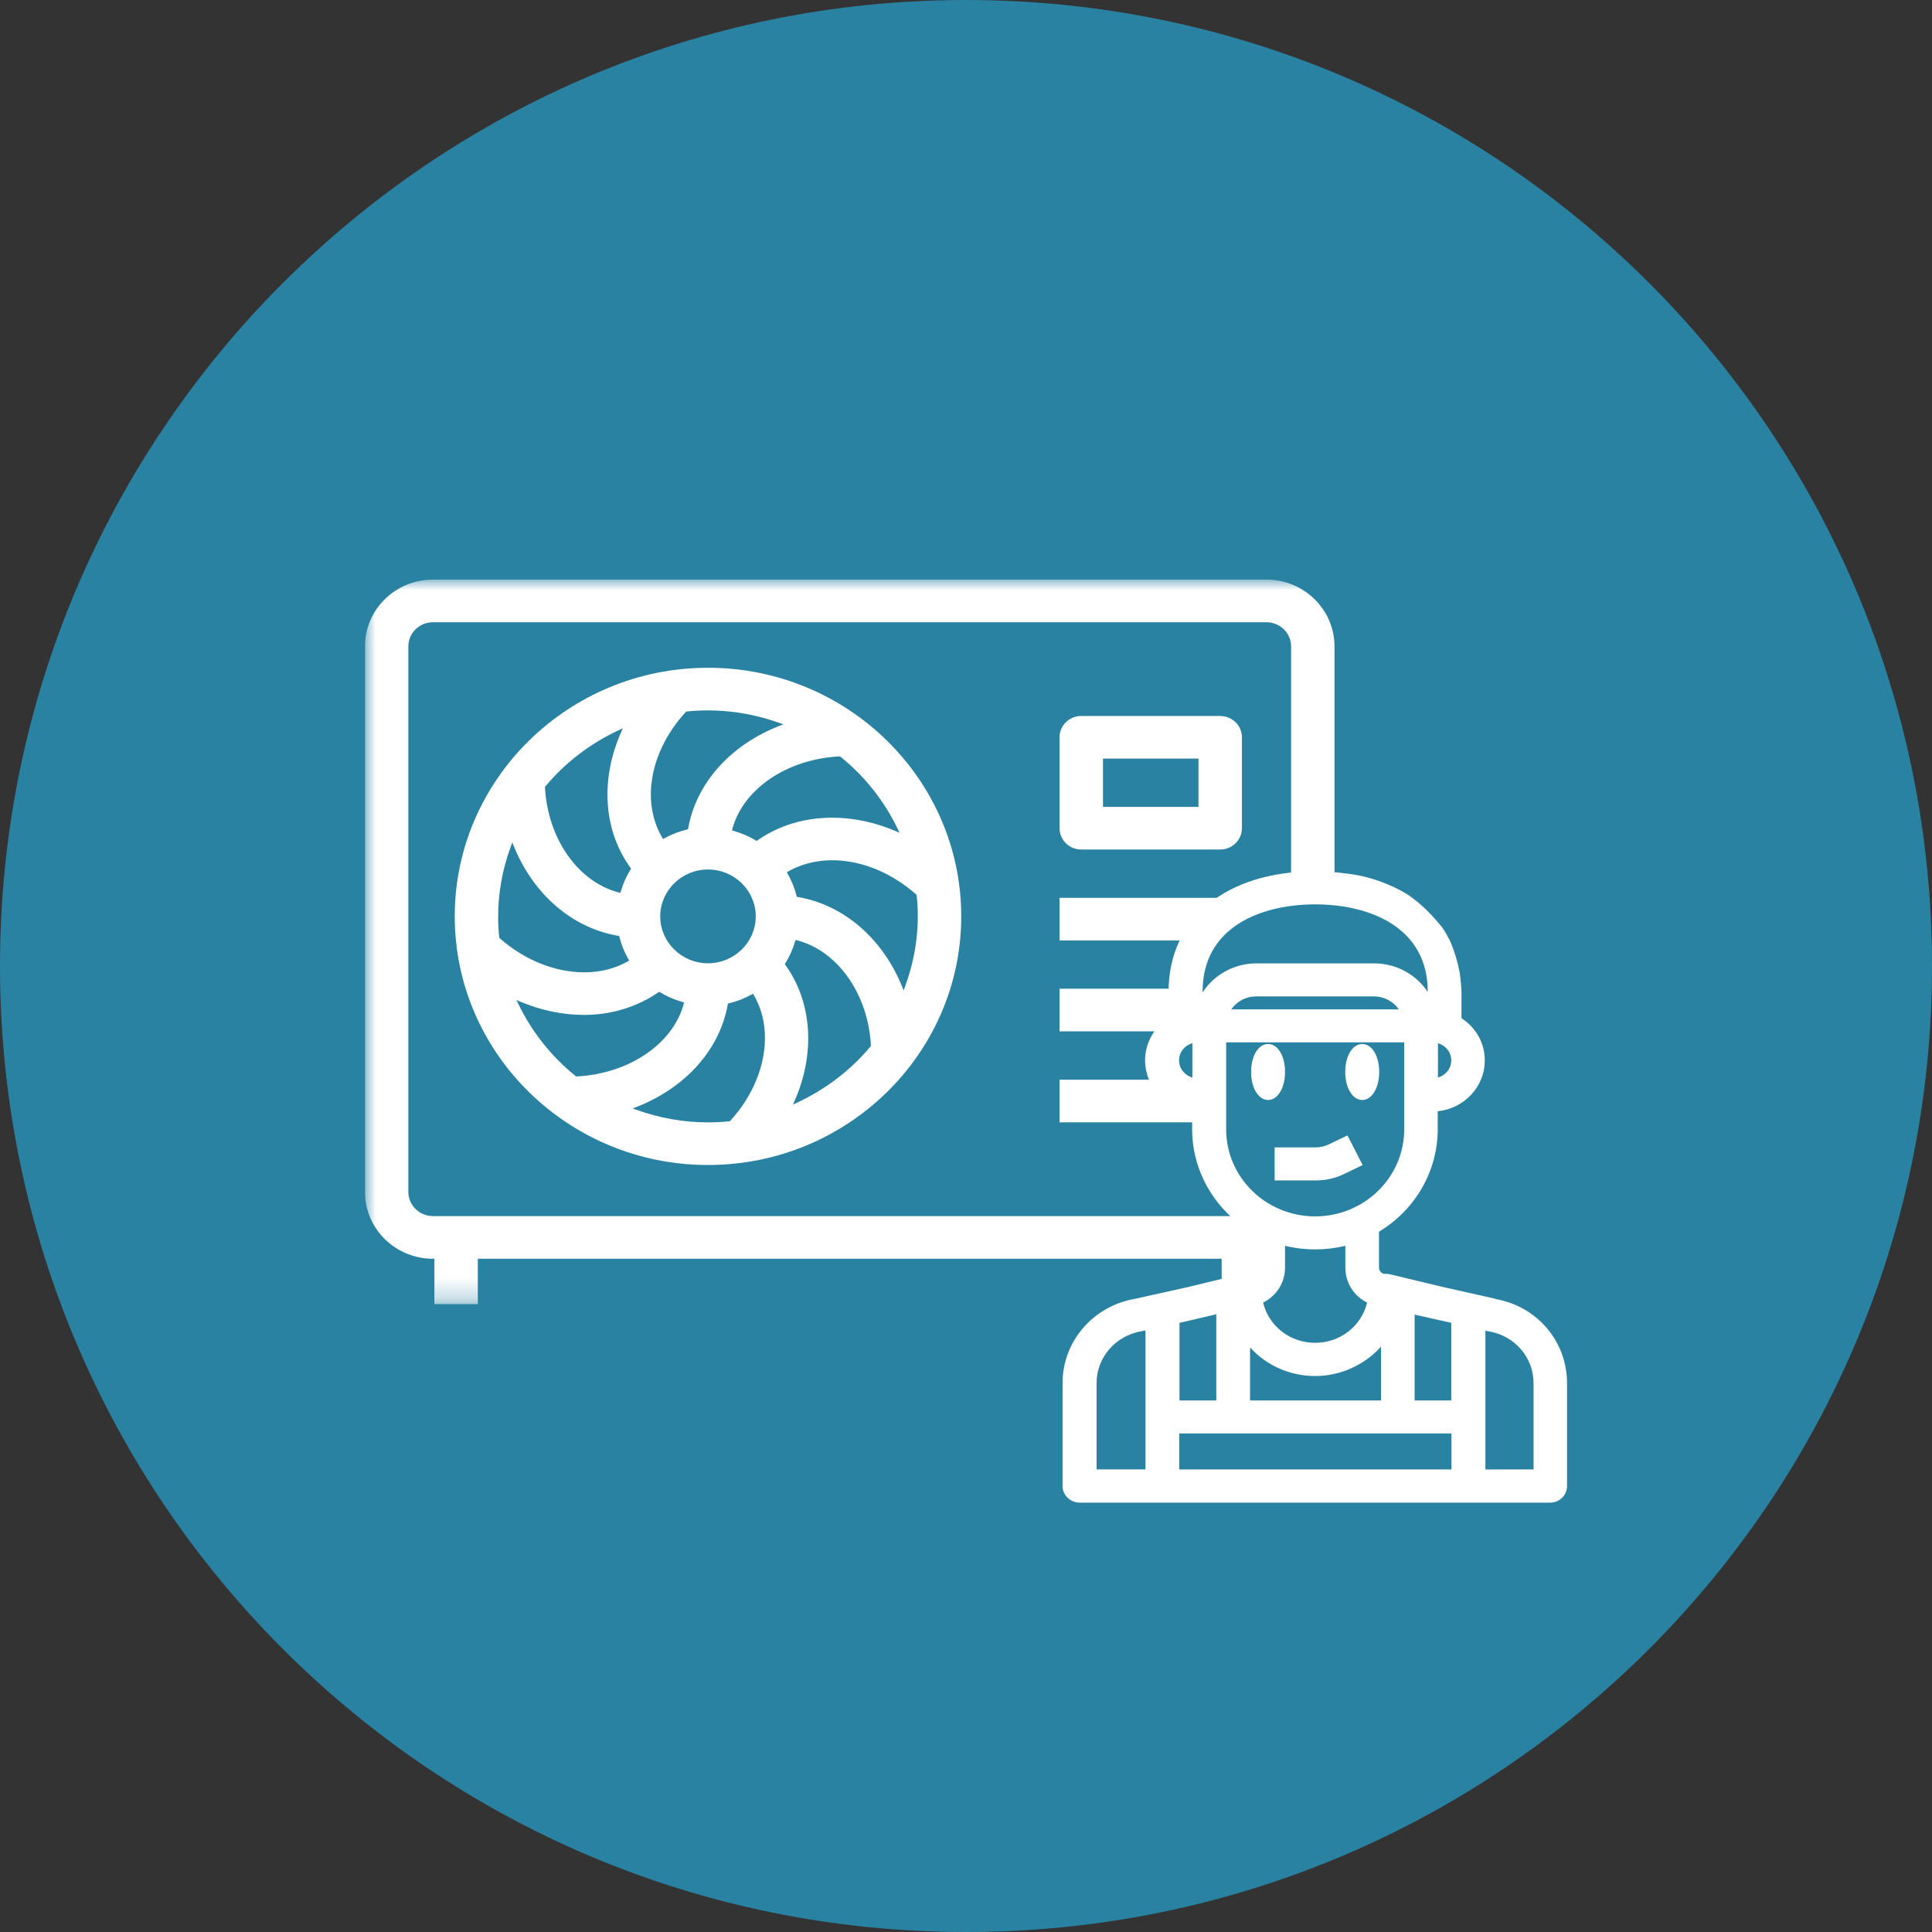 <svg width="90" height="90" viewBox="0 0 90 90" fill="none" xmlns="http://www.w3.org/2000/svg">
<rect x="0" y="0" width="90" height="90" fill="#333333" stroke="none"/>
<path d="M45 90C69.853 90 90 69.853 90 45C90 20.147 69.853 0 45 0C20.147 0 0 20.147 0 45C0 69.853 20.147 90 45 90Z" fill="#2A82A2"/>
<g clip-path="url(#clip0_993_5660)">
<path d="M69.655 60.513L69.673 60.504L67.224 59.955L64.735 59.358C64.678 59.348 64.629 59.341 64.572 59.341H64.457C64.323 59.295 64.239 59.182 64.239 59.052V57.375C65.936 56.359 66.974 54.542 66.974 52.613V51.765C68.204 51.643 69.167 50.628 69.167 49.398C69.167 48.597 68.767 47.879 68.081 47.432V46.184C68.07 45.904 68.041 45.624 68.004 45.345C67.9 44.785 67.745 44.273 67.536 43.806C67.43 43.601 67.317 43.397 67.182 43.201C66.734 42.652 66.239 42.121 65.562 41.663C65.151 41.411 64.703 41.206 64.228 41.038C63.722 40.861 63.199 40.741 62.654 40.685C62.186 40.62 61.72 40.591 61.254 40.591C57.116 40.591 54.437 42.789 54.437 46.191V47.411C53.76 47.849 53.342 48.595 53.342 49.396C53.342 50.626 54.305 51.641 55.535 51.763V52.611C55.535 54.549 56.583 56.358 58.27 57.373V59.05C58.27 59.181 58.184 59.302 58.052 59.339H57.937C57.88 59.339 57.822 59.348 57.774 59.367L55.305 59.964L52.874 60.504C50.92 60.84 49.498 62.489 49.498 64.427V69.226C49.498 69.645 49.851 69.99 50.28 69.998H72.217C72.645 69.998 72.998 69.653 72.998 69.226V64.427C72.998 62.489 71.598 60.838 69.651 60.513H69.655ZM66.985 48.595C67.338 48.697 67.606 49.014 67.606 49.396C67.606 49.778 67.347 50.094 66.985 50.197V48.593V48.595ZM55.545 50.198C55.192 50.096 54.925 49.779 54.925 49.398C54.925 49.016 55.183 48.699 55.545 48.597V50.2V50.198ZM56.031 46.211H56.022V46.182C56.022 43.191 58.729 42.129 61.266 42.129C63.803 42.129 66.51 43.192 66.51 46.193V46.211C65.976 45.399 65.042 44.878 64.013 44.878H58.532C57.503 44.878 56.567 45.399 56.035 46.211H56.031ZM65.164 47.02H57.356C57.614 46.647 58.043 46.415 58.52 46.415H64C64.468 46.415 64.906 46.649 65.164 47.02ZM57.119 52.611V48.558H65.413V52.611C65.413 54.848 63.554 56.664 61.266 56.664C58.978 56.664 57.119 54.846 57.119 52.611ZM63.694 60.682H63.685C63.417 61.782 62.426 62.554 61.263 62.554C60.099 62.554 59.108 61.782 58.84 60.682C59.47 60.365 59.861 59.749 59.861 59.05V58.035C60.775 58.258 61.748 58.258 62.672 58.035V59.05C62.672 59.749 63.062 60.374 63.692 60.682H63.694ZM58.233 62.769C58.995 63.608 60.092 64.101 61.264 64.101C62.437 64.101 63.563 63.589 64.334 62.732V65.238H58.233V62.769ZM54.945 61.621L55.678 61.454L56.66 61.222V65.238H54.945V61.623V61.621ZM53.362 68.451H51.083V64.425C51.083 63.232 51.969 62.216 53.181 62.012L53.362 61.975V68.451ZM67.614 68.453H54.936V66.776H67.614V68.453ZM67.614 65.238H65.899V61.239L66.853 61.454L67.606 61.621V65.227L67.616 65.238H67.614ZM71.437 68.453H69.196V61.986L69.359 62.023H69.37C70.571 62.229 71.439 63.242 71.439 64.435V68.451L71.437 68.453Z" fill="white"/>
<path d="M59.072 51.242C59.52 51.242 59.862 50.682 59.862 49.938C59.862 49.193 59.529 48.634 59.072 48.634C58.614 48.634 58.281 49.193 58.281 49.938C58.281 50.682 58.625 51.242 59.072 51.242Z" fill="white"/>
<path d="M63.457 51.242C63.905 51.242 64.248 50.682 64.248 49.938C64.248 49.193 63.914 48.634 63.457 48.634C63 48.634 62.666 49.193 62.666 49.938C62.666 50.682 63.011 51.242 63.457 51.242Z" fill="white"/>
<path d="M59.378 54.989H61.295C61.752 54.989 62.22 54.886 62.629 54.681L63.477 54.271L62.77 52.891L61.922 53.301C61.73 53.394 61.512 53.45 61.293 53.45H59.377V54.989H59.378Z" fill="white"/>
<mask id="mask0_993_5660" style="mask-type:luminance" maskUnits="userSpaceOnUse" x="17" y="27" width="50" height="34">
<path d="M66.481 27H17V60.754H66.481V27Z" fill="white"/>
</mask>
<g mask="url(#mask0_993_5660)">
<path d="M56.225 52.014C56.234 51.488 56.42 50.735 56.492 50.297H49.358V52.282H56.23C56.227 52.192 56.223 52.104 56.225 52.014Z" fill="white"/>
<path d="M32.981 31.107C26.475 31.107 21.184 36.303 21.184 42.689C21.184 49.075 26.477 54.27 32.981 54.27C39.485 54.27 44.778 49.075 44.778 42.689C44.778 36.303 39.487 31.107 32.981 31.107ZM30.342 36.57C30.453 35.377 31.023 34.168 31.948 33.165L31.966 33.145L31.991 33.142C33.454 32.996 34.916 33.177 36.325 33.684L36.491 33.744L36.326 33.807C34.024 34.701 32.431 36.487 32.059 38.587L32.051 38.631L32.008 38.641C31.653 38.724 31.305 38.858 30.946 39.053L30.889 39.085L30.855 39.029C30.433 38.321 30.256 37.471 30.34 36.57H30.342ZM35.206 42.689C35.206 43.893 34.207 44.873 32.981 44.873C31.755 44.873 30.756 43.893 30.756 42.689C30.756 41.485 31.753 40.505 32.981 40.505C34.209 40.505 35.206 41.485 35.206 42.689ZM25.406 36.633C26.326 35.526 27.518 34.617 28.852 34.002L29.014 33.928L28.942 34.089C28.605 34.849 28.399 35.623 28.327 36.389C28.187 37.893 28.549 39.291 29.376 40.433L29.401 40.468L29.376 40.505C29.182 40.809 29.03 41.154 28.917 41.533L28.897 41.594L28.834 41.578C26.93 41.087 25.514 39.071 25.387 36.679V36.654L25.401 36.635L25.406 36.633ZM23.259 43.685L23.255 43.66C23.221 43.337 23.205 43.011 23.205 42.691C23.205 41.582 23.407 40.479 23.805 39.407L23.866 39.243L23.931 39.405C24.842 41.665 26.661 43.231 28.8 43.595L28.845 43.604L28.856 43.646C28.94 43.996 29.078 44.338 29.277 44.692L29.309 44.748L29.252 44.781C28.646 45.128 27.947 45.295 27.215 45.295C25.885 45.295 24.447 44.743 23.278 43.704L23.259 43.687V43.685ZM26.834 50.142L26.814 50.126C25.686 49.221 24.759 48.051 24.134 46.742L24.058 46.585L24.221 46.654C25.182 47.062 26.213 47.279 27.197 47.279C28.472 47.279 29.673 46.913 30.674 46.224L30.71 46.2L30.747 46.224C31.059 46.414 31.414 46.569 31.805 46.68L31.868 46.7L31.852 46.761C31.351 48.63 29.299 50.022 26.86 50.145H26.835L26.834 50.142ZM34.012 52.215L33.994 52.234H33.969C33.639 52.27 33.307 52.285 32.981 52.285C31.853 52.285 30.727 52.087 29.636 51.696L29.469 51.636L29.634 51.573C31.936 50.679 33.53 48.892 33.901 46.793L33.91 46.749L33.953 46.738C34.309 46.656 34.657 46.522 35.019 46.325L35.077 46.293L35.111 46.349C36.104 48.023 35.654 50.434 34.014 52.215H34.012ZM40.556 48.745C39.634 49.853 38.438 50.765 37.103 51.379L36.941 51.453L37.011 51.293C37.995 49.063 37.834 46.689 36.585 44.947L36.559 44.912L36.583 44.875C36.776 44.57 36.929 44.224 37.042 43.847L37.06 43.785L37.122 43.801C39.026 44.292 40.443 46.309 40.57 48.701V48.725L40.556 48.745ZM42.703 41.695V41.719C42.739 42.041 42.755 42.369 42.755 42.689C42.755 43.798 42.553 44.901 42.155 45.973L42.094 46.136L42.029 45.975C41.119 43.715 39.299 42.149 37.16 41.784L37.115 41.776L37.105 41.733C37.02 41.383 36.884 41.042 36.685 40.69L36.653 40.633L36.71 40.6C37.431 40.187 38.295 40.012 39.215 40.095C40.43 40.204 41.662 40.764 42.684 41.673L42.703 41.691V41.695ZM41.906 38.794L41.742 38.724C40.968 38.393 40.179 38.191 39.399 38.12C37.866 37.983 36.443 38.34 35.281 39.15L35.245 39.175L35.208 39.152C34.898 38.962 34.546 38.812 34.161 38.701L34.098 38.682L34.114 38.62C34.614 36.751 36.667 35.359 39.105 35.236H39.13L39.15 35.25C40.278 36.153 41.205 37.323 41.828 38.633L41.904 38.791L41.906 38.794Z" fill="white"/>
<path d="M56.841 33.353H50.369C49.812 33.353 49.358 33.798 49.358 34.346V38.581C49.358 39.129 49.812 39.574 50.369 39.574H56.841C57.399 39.574 57.853 39.129 57.853 38.581V34.346C57.853 33.798 57.399 33.353 56.841 33.353ZM55.83 37.589H51.381V35.338H55.83V37.589Z" fill="white"/>
<path d="M56.806 41.825H49.358V43.81H55.45C55.533 42.96 56.081 42.265 56.806 41.825Z" fill="white"/>
<path d="M55.522 46.592C55.474 46.407 55.447 46.23 55.44 46.059H49.358V48.044H56.051C55.855 47.553 55.647 47.064 55.522 46.591V46.592Z" fill="white"/>
<path d="M56.908 60.555C57.202 60.516 57.498 60.477 57.79 60.421C58.093 60.363 58.387 60.291 58.523 60.205C58.672 60.11 58.79 59.993 58.909 59.765C58.912 59.758 58.921 59.73 58.932 59.693V58.635H59C59.038 58.635 59.074 58.631 59.111 58.631C59.142 57.971 59.09 57.301 59.111 56.643C59.074 56.646 59.038 56.65 58.998 56.65H20.168C19.535 56.65 19.022 56.145 19.022 55.525V30.111C19.022 29.49 19.537 28.987 20.168 28.987H58.998C59.631 28.987 60.144 29.492 60.144 30.111V41.227C60.8 41.01 61.556 41.061 62.166 41.378V30.111C62.166 28.396 60.744 27 58.998 27H20.168C18.422 27 17 28.396 17 30.111V55.525C17 57.241 18.422 58.637 20.168 58.637H20.236V60.754H22.258V58.637H56.91V60.557L56.908 60.555Z" fill="white"/>
</g>
</g>
<defs>
<clipPath id="clip0_993_5660">
<rect width="56" height="43" fill="white" transform="translate(17 27)"/>
</clipPath>
</defs>
</svg>
